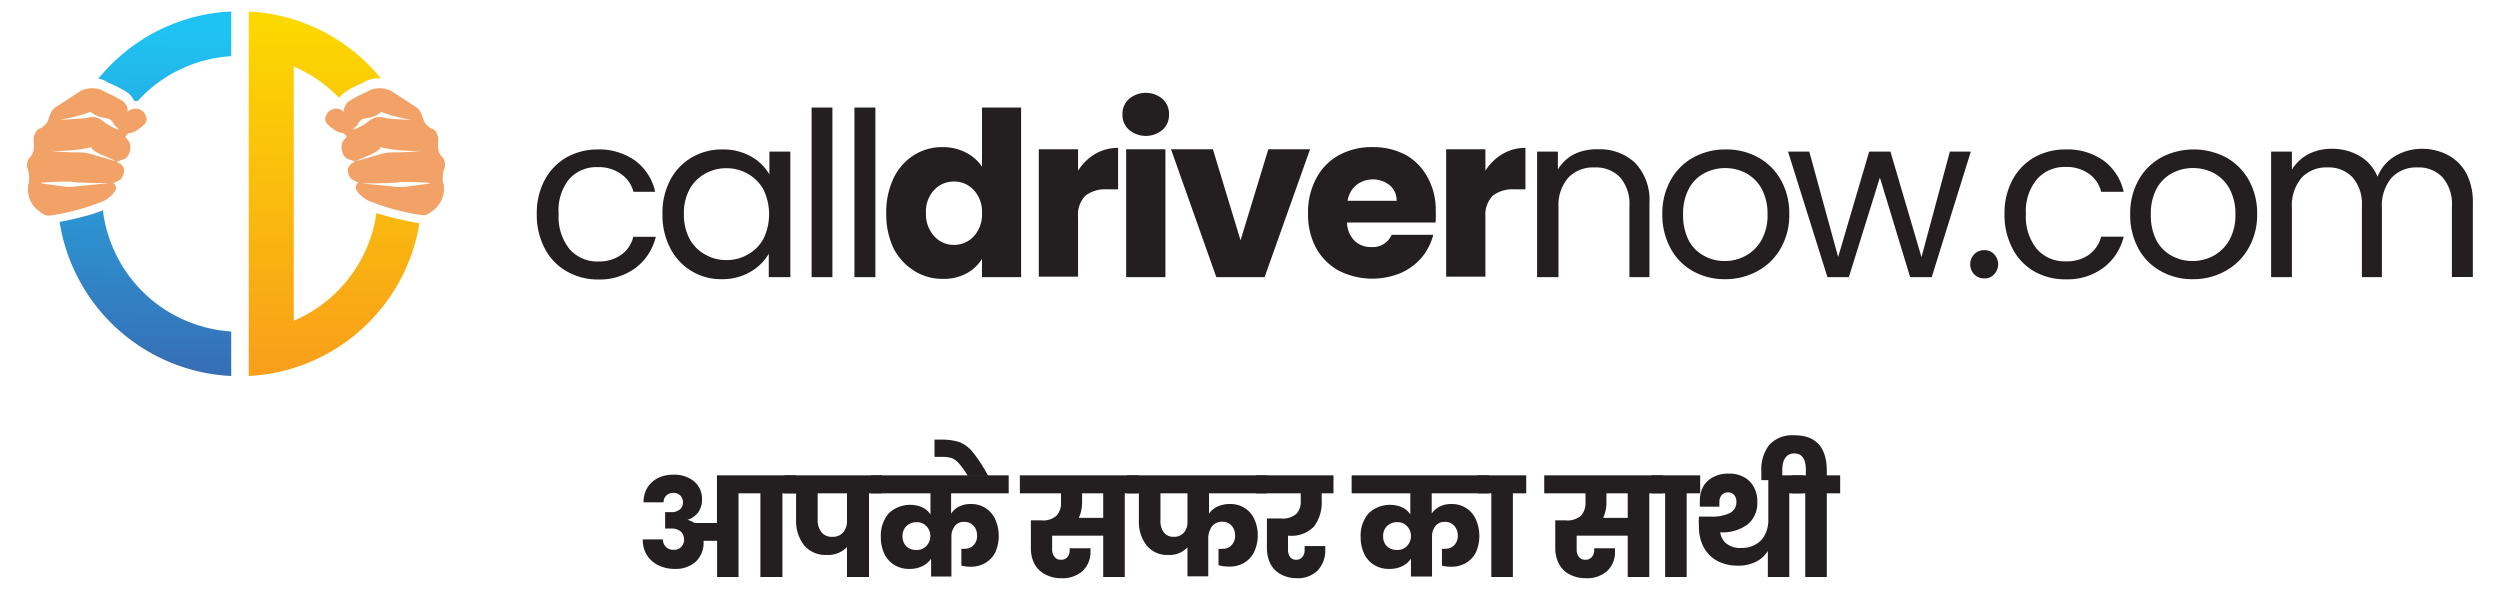 <svg id="Layer_1" data-name="Layer 1" xmlns="http://www.w3.org/2000/svg" xmlns:xlink="http://www.w3.org/1999/xlink" viewBox="0 0 161.1 38"><defs><style>.cls-1{fill:#231f20;}.cls-2,.cls-3,.cls-4{fill-rule:evenodd;}.cls-2{fill:url(#GradientFill_1);}.cls-3{fill:url(#GradientFill_2);}.cls-4{fill:#f2a267;}</style><linearGradient id="GradientFill_1" x1="9.91" y1="2" x2="9.23" y2="23.71" gradientUnits="userSpaceOnUse"><stop offset="0" stop-color="#1fc3f3"/><stop offset="1" stop-color="#376fb6"/></linearGradient><linearGradient id="GradientFill_2" x1="21.54" y1="24.23" x2="21.54" y2="1.11" gradientUnits="userSpaceOnUse"><stop offset="0" stop-color="#f89e1b"/><stop offset="1" stop-color="#fcd800"/></linearGradient></defs><path class="cls-1" d="M51.29,31.79h-.87v5.39H49V31.79H47.59v5.39H46.21V34.85h-.87v.08a1.68,1.68,0,0,1-.5,1.26,1.92,1.92,0,0,1-1.34.47,2.37,2.37,0,0,1-1.09-.24,1.8,1.8,0,0,1-.73-.66,1.85,1.85,0,0,1-.26-1h1.3a.65.65,0,0,0,.19.48.66.66,0,0,0,.5.19.63.63,0,0,0,.49-.19.65.65,0,0,0,.18-.48.7.7,0,0,0-.2-.5.89.89,0,0,0-.62-.2h-.4V33h.4a.81.81,0,0,0,.55-.17.56.56,0,0,0,.2-.45.64.64,0,0,0-.17-.45.62.62,0,0,0-.44-.17.65.65,0,0,0-.46.17.59.59,0,0,0-.18.44H41.47a1.79,1.79,0,0,1,.24-.93,1.66,1.66,0,0,1,.68-.63,2.18,2.18,0,0,1,1-.22,2,2,0,0,1,1.35.44,1.48,1.48,0,0,1,.5,1.17A1.39,1.39,0,0,1,45,33a1.35,1.35,0,0,1-.7.5v0a1.33,1.33,0,0,1,.45.2h1.45V30.63h5.08Z"/><path class="cls-1" d="M56.84,31.79H56v5.39H54.58V35.25a1.67,1.67,0,0,1-1.3.51,1.79,1.79,0,0,1-1.47-.63,2.54,2.54,0,0,1-.51-1.65V31.79h-.75V30.63h6.29Zm-2.26,0H52.69v1.69a1.26,1.26,0,0,0,.24.81.83.83,0,0,0,.71.3.86.86,0,0,0,.7-.29,1.12,1.12,0,0,0,.24-.74Z"/><path class="cls-1" d="M61.29,31.79V33.1a1.29,1.29,0,0,1,.52-.46,1.6,1.6,0,0,1,.75-.16,1.67,1.67,0,0,1,1.58,1,2.64,2.64,0,0,1,0,2.11,1.67,1.67,0,0,1-.65.69,1.83,1.83,0,0,1-.94.24,2.35,2.35,0,0,1-.6-.07V35.36a.73.73,0,0,0,.22,0,.76.76,0,0,0,.57-.23.83.83,0,0,0,.22-.62.91.91,0,0,0-.22-.63.79.79,0,0,0-.6-.25.72.72,0,0,0-.62.28,1.09,1.09,0,0,0-.21.69v2.55H60V36a1.32,1.32,0,0,1-.56.48,1.77,1.77,0,0,1-.82.18,1.79,1.79,0,0,1-1-.26,1.69,1.69,0,0,1-.64-.73,2.51,2.51,0,0,1-.22-1.08,2.21,2.21,0,0,1,.5-1.5,2,2,0,0,1,2.17-.4,1.25,1.25,0,0,1,.53.46V31.79H56.13V30.63H65v1.16Zm-1.58,3.38a.92.92,0,0,0,.24-.63.88.88,0,0,0-.24-.62.82.82,0,0,0-.65-.27.92.92,0,0,0-.65.25.87.87,0,0,0-.25.65.88.88,0,0,0,.24.65.9.9,0,0,0,.65.24A.84.84,0,0,0,59.71,35.17Z"/><path class="cls-1" d="M62.37,30.67a5.85,5.85,0,0,0-.58-.81,1.17,1.17,0,0,0-.46-.34,2.15,2.15,0,0,0-.65-.08h-.46V28.33h.43a3.68,3.68,0,0,1,1.18.16,2.09,2.09,0,0,1,.85.64,9.92,9.92,0,0,1,1,1.54Z"/><path class="cls-1" d="M73.35,31.79h-.87v5.39H71.09V34.52H67.8v.87a.77.77,0,0,0,.15.49.49.49,0,0,0,.43.19.51.51,0,0,0,.41-.18.64.64,0,0,0,.14-.45v-.11h1.34a1.09,1.09,0,0,1,0,.19,1.67,1.67,0,0,1-.5,1.27,1.94,1.94,0,0,1-1.38.47A2.09,2.09,0,0,1,67.33,37a1.65,1.65,0,0,1-.68-.68,2.19,2.19,0,0,1-.22-1V33.53h.65a1.29,1.29,0,0,0,1-.3,1.18,1.18,0,0,0,.29-.86v-.58H65.72V30.63h7.63Zm-2.26,0H69.73v.58a2.38,2.38,0,0,1-.21,1h1.57Z"/><path class="cls-1" d="M77.91,31.79V33.1a1.38,1.38,0,0,1,.55-.46,1.84,1.84,0,0,1,.8-.16,1.65,1.65,0,0,1,.95.26,1.62,1.62,0,0,1,.62.72,2.37,2.37,0,0,1,.22,1,2.51,2.51,0,0,1-.23,1.1,1.66,1.66,0,0,1-.65.71,1.86,1.86,0,0,1-1,.24,2.27,2.27,0,0,1-.65-.09V35.36a.79.79,0,0,0,.28,0,.72.72,0,0,0,.57-.24.84.84,0,0,0,.22-.62.92.92,0,0,0-.23-.63.78.78,0,0,0-.59-.25.82.82,0,0,0-.68.31,1.36,1.36,0,0,0-.23.81v2.4H76.52V35.27a1.55,1.55,0,0,1-1.23.49,1.7,1.7,0,0,1-1.4-.61,2.47,2.47,0,0,1-.5-1.6V31.79h-.75V30.63h9v1.16Zm-1.39,0H74.78v1.76a1.18,1.18,0,0,0,.22.76.76.76,0,0,0,.65.28.8.8,0,0,0,.64-.27,1,1,0,0,0,.23-.69Z"/><path class="cls-1" d="M83,34.52v.89a.78.78,0,0,0,.13.48.46.46,0,0,0,.4.18.46.46,0,0,0,.39-.18.64.64,0,0,0,.15-.45v-.25h1.33v.21a1.87,1.87,0,0,1-.48,1.35,1.8,1.8,0,0,1-1.36.51A2.11,2.11,0,0,1,82.52,37a1.6,1.6,0,0,1-.66-.68,2.24,2.24,0,0,1-.22-1V33.41h.9a1.33,1.33,0,0,0,1-.3,1.16,1.16,0,0,0,.28-.85v-.47H80.93V30.63h5v1.16h-.76v.47a2.56,2.56,0,0,1-.49,1.66,2,2,0,0,1-1.63.6Z"/><path class="cls-1" d="M92.26,31.79V33.1a1.29,1.29,0,0,1,.52-.46,1.62,1.62,0,0,1,.75-.16,1.67,1.67,0,0,1,1.58,1,2.64,2.64,0,0,1,0,2.11,1.67,1.67,0,0,1-.65.69,1.83,1.83,0,0,1-.94.24,2.35,2.35,0,0,1-.6-.07V35.36a.73.73,0,0,0,.22,0,.75.75,0,0,0,.57-.23.83.83,0,0,0,.23-.62.92.92,0,0,0-.23-.63.79.79,0,0,0-.6-.25.72.72,0,0,0-.62.28,1.09,1.09,0,0,0-.21.69v2.55H90.92V36a1.35,1.35,0,0,1-.55.48,1.81,1.81,0,0,1-.83.18,1.79,1.79,0,0,1-1-.26,1.69,1.69,0,0,1-.64-.73,2.51,2.51,0,0,1-.22-1.08,2.21,2.21,0,0,1,.5-1.5,2,2,0,0,1,2.17-.4,1.25,1.25,0,0,1,.53.46V31.79H87.1V30.63h8.84v1.16Zm-1.58,3.38a.92.92,0,0,0,.24-.63.88.88,0,0,0-.24-.62.8.8,0,0,0-.65-.27.92.92,0,0,0-.65.25.87.87,0,0,0-.25.65.88.88,0,0,0,.24.65.92.92,0,0,0,.65.24A.84.84,0,0,0,90.68,35.17Z"/><path class="cls-1" d="M96.1,37.18V31.79h-.87V30.63h3.12v1.16h-.86v5.39Z"/><path class="cls-1" d="M107.15,31.79h-.87v5.39h-1.39V34.52H101.6v.87a.77.77,0,0,0,.14.49.5.5,0,0,0,.43.19.5.5,0,0,0,.41-.18.64.64,0,0,0,.15-.45v-.11h1.34v.19a1.64,1.64,0,0,1-.5,1.27,1.93,1.93,0,0,1-1.37.47,2.16,2.16,0,0,1-1.08-.26,1.57,1.57,0,0,1-.67-.68,2.2,2.2,0,0,1-.23-1V33.53h.66a1.31,1.31,0,0,0,1-.3,1.22,1.22,0,0,0,.29-.86v-.58H99.51V30.63h7.64Zm-2.26,0h-1.37v.58a2.38,2.38,0,0,1-.21,1h1.58Z"/><path class="cls-1" d="M107.3,37.18V31.79h-.87V30.63h3.13v1.16h-.87v5.39Z"/><path class="cls-1" d="M116.17,30.63v1.16h-.87v5.39h-1.38V35.5a1.79,1.79,0,0,1-.73.68,2.47,2.47,0,0,1-1.2.27,2.79,2.79,0,0,1-1.32-.3,2.19,2.19,0,0,1-.88-.88,2.73,2.73,0,0,1-.31-1.34,4.14,4.14,0,0,1,0-.64h.77a2.65,2.65,0,0,0,1.2-.22.77.77,0,0,0,.44-.75.59.59,0,0,0-.14-.42.48.48,0,0,0-.39-.17.53.53,0,0,0-.41.17.63.63,0,0,0-.15.44,2.39,2.39,0,0,0,0,.31h-1.26a2.75,2.75,0,0,1,0-.34,1.86,1.86,0,0,1,.24-1,1.59,1.59,0,0,1,.67-.59,2,2,0,0,1,.92-.2,1.93,1.93,0,0,1,1,.22,1.55,1.55,0,0,1,.64.63,1.86,1.86,0,0,1,.23,1,1.76,1.76,0,0,1-.61,1.41,2.66,2.66,0,0,1-1.78.52h0a1.12,1.12,0,0,0,.39.72,1.46,1.46,0,0,0,1,.29,1.74,1.74,0,0,0,.86-.21,1.43,1.43,0,0,0,.62-.62,2,2,0,0,0,.23-1V30.63Z"/><path class="cls-1" d="M118.58,30.63v1.16h-.86v5.39h-1.39V31.79h-.87V30.63h.91v-.34c0-.71-.25-1.07-.74-1.07s-.78.36-.78,1.07v.65H113.5v-.58a2.58,2.58,0,0,1,.51-1.69,2,2,0,0,1,1.62-.62c1.39,0,2.09.77,2.09,2.31v.27Z"/><path class="cls-1" d="M35.1,11.6a3.66,3.66,0,0,1,1.39-1.45,4.08,4.08,0,0,1,2-.52,4,4,0,0,1,2.45.73,3.4,3.4,0,0,1,1.28,2H40.82A2,2,0,0,0,40,11.2a2.45,2.45,0,0,0-1.48-.43,2.36,2.36,0,0,0-1.86.79A3.21,3.21,0,0,0,36,13.8a3.28,3.28,0,0,0,.71,2.26,2.36,2.36,0,0,0,1.86.79A2.45,2.45,0,0,0,40,16.44a2,2,0,0,0,.81-1.18h1.45a3.53,3.53,0,0,1-1.3,2,3.87,3.87,0,0,1-2.43.75,4,4,0,0,1-2-.52A3.56,3.56,0,0,1,35.1,16a4.59,4.59,0,0,1-.51-2.21A4.55,4.55,0,0,1,35.1,11.6Z"/><path class="cls-1" d="M43.19,11.6a3.64,3.64,0,0,1,1.38-1.45,3.83,3.83,0,0,1,2-.52,3.64,3.64,0,0,1,1.84.46,3.15,3.15,0,0,1,1.17,1.15V9.77h1.35v8.09H49.54V16.35a3.18,3.18,0,0,1-1.19,1.17,3.57,3.57,0,0,1-1.84.47,3.65,3.65,0,0,1-3.32-2,4.59,4.59,0,0,1-.5-2.19A4.52,4.52,0,0,1,43.19,11.6Zm6,.6a2.64,2.64,0,0,0-1-1,2.73,2.73,0,0,0-1.38-.36,2.76,2.76,0,0,0-1.37.35,2.55,2.55,0,0,0-1,1,3.22,3.22,0,0,0-.37,1.59,3.34,3.34,0,0,0,.37,1.62,2.51,2.51,0,0,0,1,1,2.67,2.67,0,0,0,1.37.36,2.73,2.73,0,0,0,1.38-.36,2.6,2.6,0,0,0,1-1,3.64,3.64,0,0,0,0-3.2Z"/><path class="cls-1" d="M53.64,6.93V17.86H52.3V6.93Z"/><path class="cls-1" d="M56.41,6.93V17.86H55.06V6.93Z"/><path class="cls-1" d="M57.58,11.49A3.55,3.55,0,0,1,58.89,10a3.38,3.38,0,0,1,1.85-.52,3.19,3.19,0,0,1,1.48.34,2.72,2.72,0,0,1,1.06.92V6.93H65.8V17.86H63.28V16.68a2.65,2.65,0,0,1-1,.94,3.08,3.08,0,0,1-1.52.35,3.38,3.38,0,0,1-1.85-.52A3.67,3.67,0,0,1,57.58,16a5.09,5.09,0,0,1-.47-2.24A5.08,5.08,0,0,1,57.58,11.49Zm5.17.76a1.68,1.68,0,0,0-1.28-.55,1.7,1.7,0,0,0-1.27.54,2,2,0,0,0-.53,1.48,2.1,2.1,0,0,0,.53,1.5,1.68,1.68,0,0,0,1.27.56,1.72,1.72,0,0,0,1.28-.55,2.07,2.07,0,0,0,.53-1.49A2.05,2.05,0,0,0,62.75,12.25Z"/><path class="cls-1" d="M70.57,9.92a2.9,2.9,0,0,1,1.48-.39V12.2h-.69a2.13,2.13,0,0,0-1.42.41A1.77,1.77,0,0,0,69.47,14v3.83H66.94V9.62h2.53V11A3.3,3.3,0,0,1,70.57,9.92Z"/><path class="cls-1" d="M72.76,8.37a1.27,1.27,0,0,1-.43-1,1.29,1.29,0,0,1,.43-1,1.68,1.68,0,0,1,2.15,0,1.29,1.29,0,0,1,.42,1,1.26,1.26,0,0,1-.42,1,1.68,1.68,0,0,1-2.15,0ZM75.1,9.62v8.24H72.57V9.62Z"/><path class="cls-1" d="M79.94,15.49l1.79-5.87h2.69l-2.93,8.24H78.38L75.46,9.62h2.7Z"/><path class="cls-1" d="M92.51,14.34H86.8a1.74,1.74,0,0,0,.49,1.18,1.51,1.51,0,0,0,1.07.4,1.33,1.33,0,0,0,1.32-.79h2.68a3.74,3.74,0,0,1-.74,1.46,3.83,3.83,0,0,1-1.35,1,4.78,4.78,0,0,1-4-.15A3.7,3.7,0,0,1,84.82,16a4.5,4.5,0,0,1-.53-2.24,4.62,4.62,0,0,1,.52-2.25A3.59,3.59,0,0,1,86.28,10a4.38,4.38,0,0,1,2.17-.52,4.47,4.47,0,0,1,2.13.5A3.59,3.59,0,0,1,92,11.44a4.29,4.29,0,0,1,.52,2.16A6.23,6.23,0,0,1,92.51,14.34ZM90,12.94a1.3,1.3,0,0,0-.44-1,1.75,1.75,0,0,0-2.18,0,1.67,1.67,0,0,0-.54,1Z"/><path class="cls-1" d="M96.83,9.92a2.84,2.84,0,0,1,1.47-.39V12.2h-.69a2.15,2.15,0,0,0-1.42.41A1.81,1.81,0,0,0,95.72,14v3.83H93.19V9.62h2.53V11A3.24,3.24,0,0,1,96.83,9.92Z"/><path class="cls-1" d="M105.38,10.51a3.46,3.46,0,0,1,.91,2.58v4.77H105V13.28a2.61,2.61,0,0,0-.6-1.85,2.15,2.15,0,0,0-1.65-.64,2.21,2.21,0,0,0-1.69.66,2.7,2.7,0,0,0-.63,1.93v4.48H99.05V9.77h1.34v1.15a2.64,2.64,0,0,1,1.08-1A3.36,3.36,0,0,1,103,9.62,3.3,3.3,0,0,1,105.38,10.51Z"/><path class="cls-1" d="M109.09,17.47A3.64,3.64,0,0,1,107.65,16a4.48,4.48,0,0,1-.53-2.2,4.4,4.4,0,0,1,.54-2.2,3.75,3.75,0,0,1,1.47-1.46,4.27,4.27,0,0,1,2.08-.51,4.22,4.22,0,0,1,2.08.51,3.75,3.75,0,0,1,1.47,1.46,4.35,4.35,0,0,1,.54,2.2,4.28,4.28,0,0,1-.55,2.2,3.78,3.78,0,0,1-1.5,1.47,4.25,4.25,0,0,1-2.1.52A4.12,4.12,0,0,1,109.09,17.47Zm3.42-1a2.59,2.59,0,0,0,1-1,3.25,3.25,0,0,0,.39-1.65,3.42,3.42,0,0,0-.38-1.66,2.58,2.58,0,0,0-1-1,2.91,2.91,0,0,0-2.69,0,2.39,2.39,0,0,0-1,1,3.42,3.42,0,0,0-.37,1.66,3.55,3.55,0,0,0,.36,1.67,2.37,2.37,0,0,0,1,1,2.69,2.69,0,0,0,1.32.33A2.77,2.77,0,0,0,112.51,16.47Z"/><path class="cls-1" d="M127,9.77l-2.52,8.09h-1.39l-1.95-6.42-2,6.42h-1.38l-2.54-8.09h1.37l1.86,6.79,2-6.79h1.37l2,6.8,1.83-6.8Z"/><path class="cls-1" d="M127.22,17.68a.94.94,0,0,1,0-1.3.88.88,0,0,1,.65-.26.82.82,0,0,1,.63.26.94.94,0,0,1,0,1.3.82.82,0,0,1-.63.26A.88.88,0,0,1,127.22,17.68Z"/><path class="cls-1" d="M129.68,11.6a3.66,3.66,0,0,1,1.39-1.45,4.08,4.08,0,0,1,2.05-.52,4,4,0,0,1,2.45.73,3.4,3.4,0,0,1,1.28,2H135.4a2,2,0,0,0-.8-1.17,2.45,2.45,0,0,0-1.48-.43,2.36,2.36,0,0,0-1.86.79,3.21,3.21,0,0,0-.71,2.24,3.28,3.28,0,0,0,.71,2.26,2.36,2.36,0,0,0,1.86.79,2.45,2.45,0,0,0,1.47-.41,2.09,2.09,0,0,0,.81-1.18h1.45a3.53,3.53,0,0,1-1.3,2,3.87,3.87,0,0,1-2.43.75,4,4,0,0,1-2.05-.52A3.56,3.56,0,0,1,129.68,16a4.59,4.59,0,0,1-.51-2.21A4.55,4.55,0,0,1,129.68,11.6Z"/><path class="cls-1" d="M139.24,17.47A3.6,3.6,0,0,1,137.79,16a4.47,4.47,0,0,1-.52-2.2,4.4,4.4,0,0,1,.54-2.2,3.75,3.75,0,0,1,1.47-1.46,4.5,4.5,0,0,1,4.16,0,3.75,3.75,0,0,1,1.47,1.46,4.35,4.35,0,0,1,.54,2.2,4.28,4.28,0,0,1-.56,2.2,3.78,3.78,0,0,1-1.5,1.47,4.21,4.21,0,0,1-2.09.52A4.07,4.07,0,0,1,139.24,17.47Zm3.42-1a2.63,2.63,0,0,0,1-1,3.25,3.25,0,0,0,.39-1.65,3.42,3.42,0,0,0-.38-1.66,2.56,2.56,0,0,0-1-1,2.87,2.87,0,0,0-1.35-.33,2.81,2.81,0,0,0-1.35.33,2.45,2.45,0,0,0-1,1,3.42,3.42,0,0,0-.37,1.66,3.55,3.55,0,0,0,.36,1.67,2.43,2.43,0,0,0,1,1,2.73,2.73,0,0,0,1.33.33A2.83,2.83,0,0,0,142.66,16.47Z"/><path class="cls-1" d="M157.76,10a2.87,2.87,0,0,1,1.17,1.17,4,4,0,0,1,.42,1.91v4.77H158V13.28a2.61,2.61,0,0,0-.6-1.85,2.1,2.1,0,0,0-1.62-.64,2.16,2.16,0,0,0-1.67.67,2.77,2.77,0,0,0-.62,1.94v4.46H152.2V13.28a2.61,2.61,0,0,0-.6-1.85,2.1,2.1,0,0,0-1.62-.64,2.16,2.16,0,0,0-1.67.67,2.77,2.77,0,0,0-.62,1.94v4.46h-1.34V9.77h1.34v1.16a2.77,2.77,0,0,1,1.07-1,3.23,3.23,0,0,1,1.49-.34,3.44,3.44,0,0,1,1.8.46,2.73,2.73,0,0,1,1.16,1.34,2.67,2.67,0,0,1,1.13-1.33,3.34,3.34,0,0,1,1.74-.47A3.53,3.53,0,0,1,157.76,10Z"/><path class="cls-2" d="M14.9,24.23A11.77,11.77,0,0,1,3.84,14.3c.5-.09,1.13-.23,1.7-.39a7.73,7.73,0,0,0,1.09-.36,8.9,8.9,0,0,0,8.27,7.81v2.87ZM6.33,5.07c.26-.31.53-.61.82-.9A11.7,11.7,0,0,1,14.9.74V3.62A8.86,8.86,0,0,0,9.17,6.2l-.28.3H8.64A1.42,1.42,0,0,0,8.27,6,7.23,7.23,0,0,0,7,5.34l-.21-.13A1.67,1.67,0,0,0,6.33,5.07Z"/><path class="cls-3" d="M16,.74a11.72,11.72,0,0,1,7.75,3.43,11,11,0,0,1,.79.88,1.89,1.89,0,0,0-.94.16l-.22.13A6.85,6.85,0,0,0,22.14,6a1.46,1.46,0,0,0-.28.31l-.12-.12a8.89,8.89,0,0,0-2.81-1.9V20.67a8.92,8.92,0,0,0,5.33-6.94l.6.18c.78.21,1.68.4,2.17.48h0a11.76,11.76,0,0,1-11,9.84V.74Z"/><path class="cls-4" d="M28.24,9a1.06,1.06,0,0,0-.08-.38.71.71,0,0,0-.26-.31,1,1,0,0,1-.55-.46c-.17-.32-.14-.7-.61-1s-1.27-.82-1.55-1a1.71,1.71,0,0,0-1.31-.06l-.26.14a7.91,7.91,0,0,0-1.13.59.86.86,0,0,0-.29.4.77.77,0,0,0-.06.3S22,7,21.65,7a.69.69,0,0,0-.64.46.45.45,0,0,0,.08.53,2.9,2.9,0,0,0,.71.52c.26.09.26,0,.41.14s.11.21.11.21a.85.85,0,0,0-.28.38,1,1,0,0,0,.16.84c.14.22.68.27.65.34s-.18.07-.3.22-.15.22-.14.33a.78.78,0,0,0,.23.56,2,2,0,0,0,.47.24.35.35,0,0,0-.19.3c0,.22.29.56.77.84a14.59,14.59,0,0,0,3.42.94c.32.05.44,0,.89-.36a1.68,1.68,0,0,0,.56-.92,1.4,1.4,0,0,0,0-.78,1.76,1.76,0,0,1,.08-.94.84.84,0,0,0-.07-.64c-.15-.22-.43-.3-.32-1.28Zm-.52,2.82-1.46.2a3.47,3.47,0,0,1-.88,0l-2.06-.2s2.16,0,2.46-.09a19.18,19.18,0,0,1,1.94.06ZM26.49,7.71s-1.07,0-1.68-.11a1.06,1.06,0,0,0-1.08.24,2.26,2.26,0,0,1-.46.29s-.46.27-.49.19.22-.16.28-.31c.21-.48.6-.35,1-.5s.5-.3.5-.3a9.13,9.13,0,0,0,1.95.5Zm.75,2a16,16,0,0,1-1.72.11,3.29,3.29,0,0,0-1.2.17l-1.36.4c.43-.25.86-.36,1.25-.6s.28-.31.28-.31A9.93,9.93,0,0,0,27.24,9.71Z"/><path class="cls-4" d="M2.16,9a1,1,0,0,1,.09-.38.7.7,0,0,1,.25-.31,1,1,0,0,0,.55-.46c.17-.32.14-.7.62-1s1.26-.82,1.54-1a1.74,1.74,0,0,1,1.32-.06l.25.14a8.47,8.47,0,0,1,1.14.59,1,1,0,0,1,.29.4,1,1,0,0,1,0,.3S8.37,7,8.76,7a.67.67,0,0,1,.63.46A.47.47,0,0,1,9.32,8a3,3,0,0,1-.72.52c-.25.09-.26,0-.4.14s-.11.21-.11.21a.94.94,0,0,1,.28.38,1,1,0,0,1-.16.84c-.14.22-.68.27-.66.34s.18.07.31.22A.46.46,0,0,1,8,11a.87.87,0,0,1-.23.56,2.14,2.14,0,0,1-.48.24.35.35,0,0,1,.19.3c0,.22-.29.56-.77.84a14.46,14.46,0,0,1-3.42.94c-.31.05-.43,0-.88-.36a1.62,1.62,0,0,1-.56-.92,1.37,1.37,0,0,1,0-.78,1.8,1.8,0,0,0-.07-.94.8.8,0,0,1,.07-.64C2,10,2.27,9.93,2.16,9Zm.52,2.82,1.46.2A3.55,3.55,0,0,0,5,12l2.06-.2s-2.16,0-2.47-.09a19.18,19.18,0,0,0-1.94.06ZM3.92,7.71S5,7.68,5.59,7.6a1.08,1.08,0,0,1,1.09.24,1.93,1.93,0,0,0,.46.29s.45.27.48.19S7.41,8.16,7.34,8c-.21-.48-.6-.35-1-.5s-.49-.3-.49-.3a9.35,9.35,0,0,1-1.95.5Zm-.76,2a16,16,0,0,0,1.72.11,3.26,3.26,0,0,1,1.2.17l1.36.4c-.43-.25-.86-.36-1.25-.6s-.27-.31-.27-.31A10.06,10.06,0,0,1,3.16,9.71Z"/></svg>